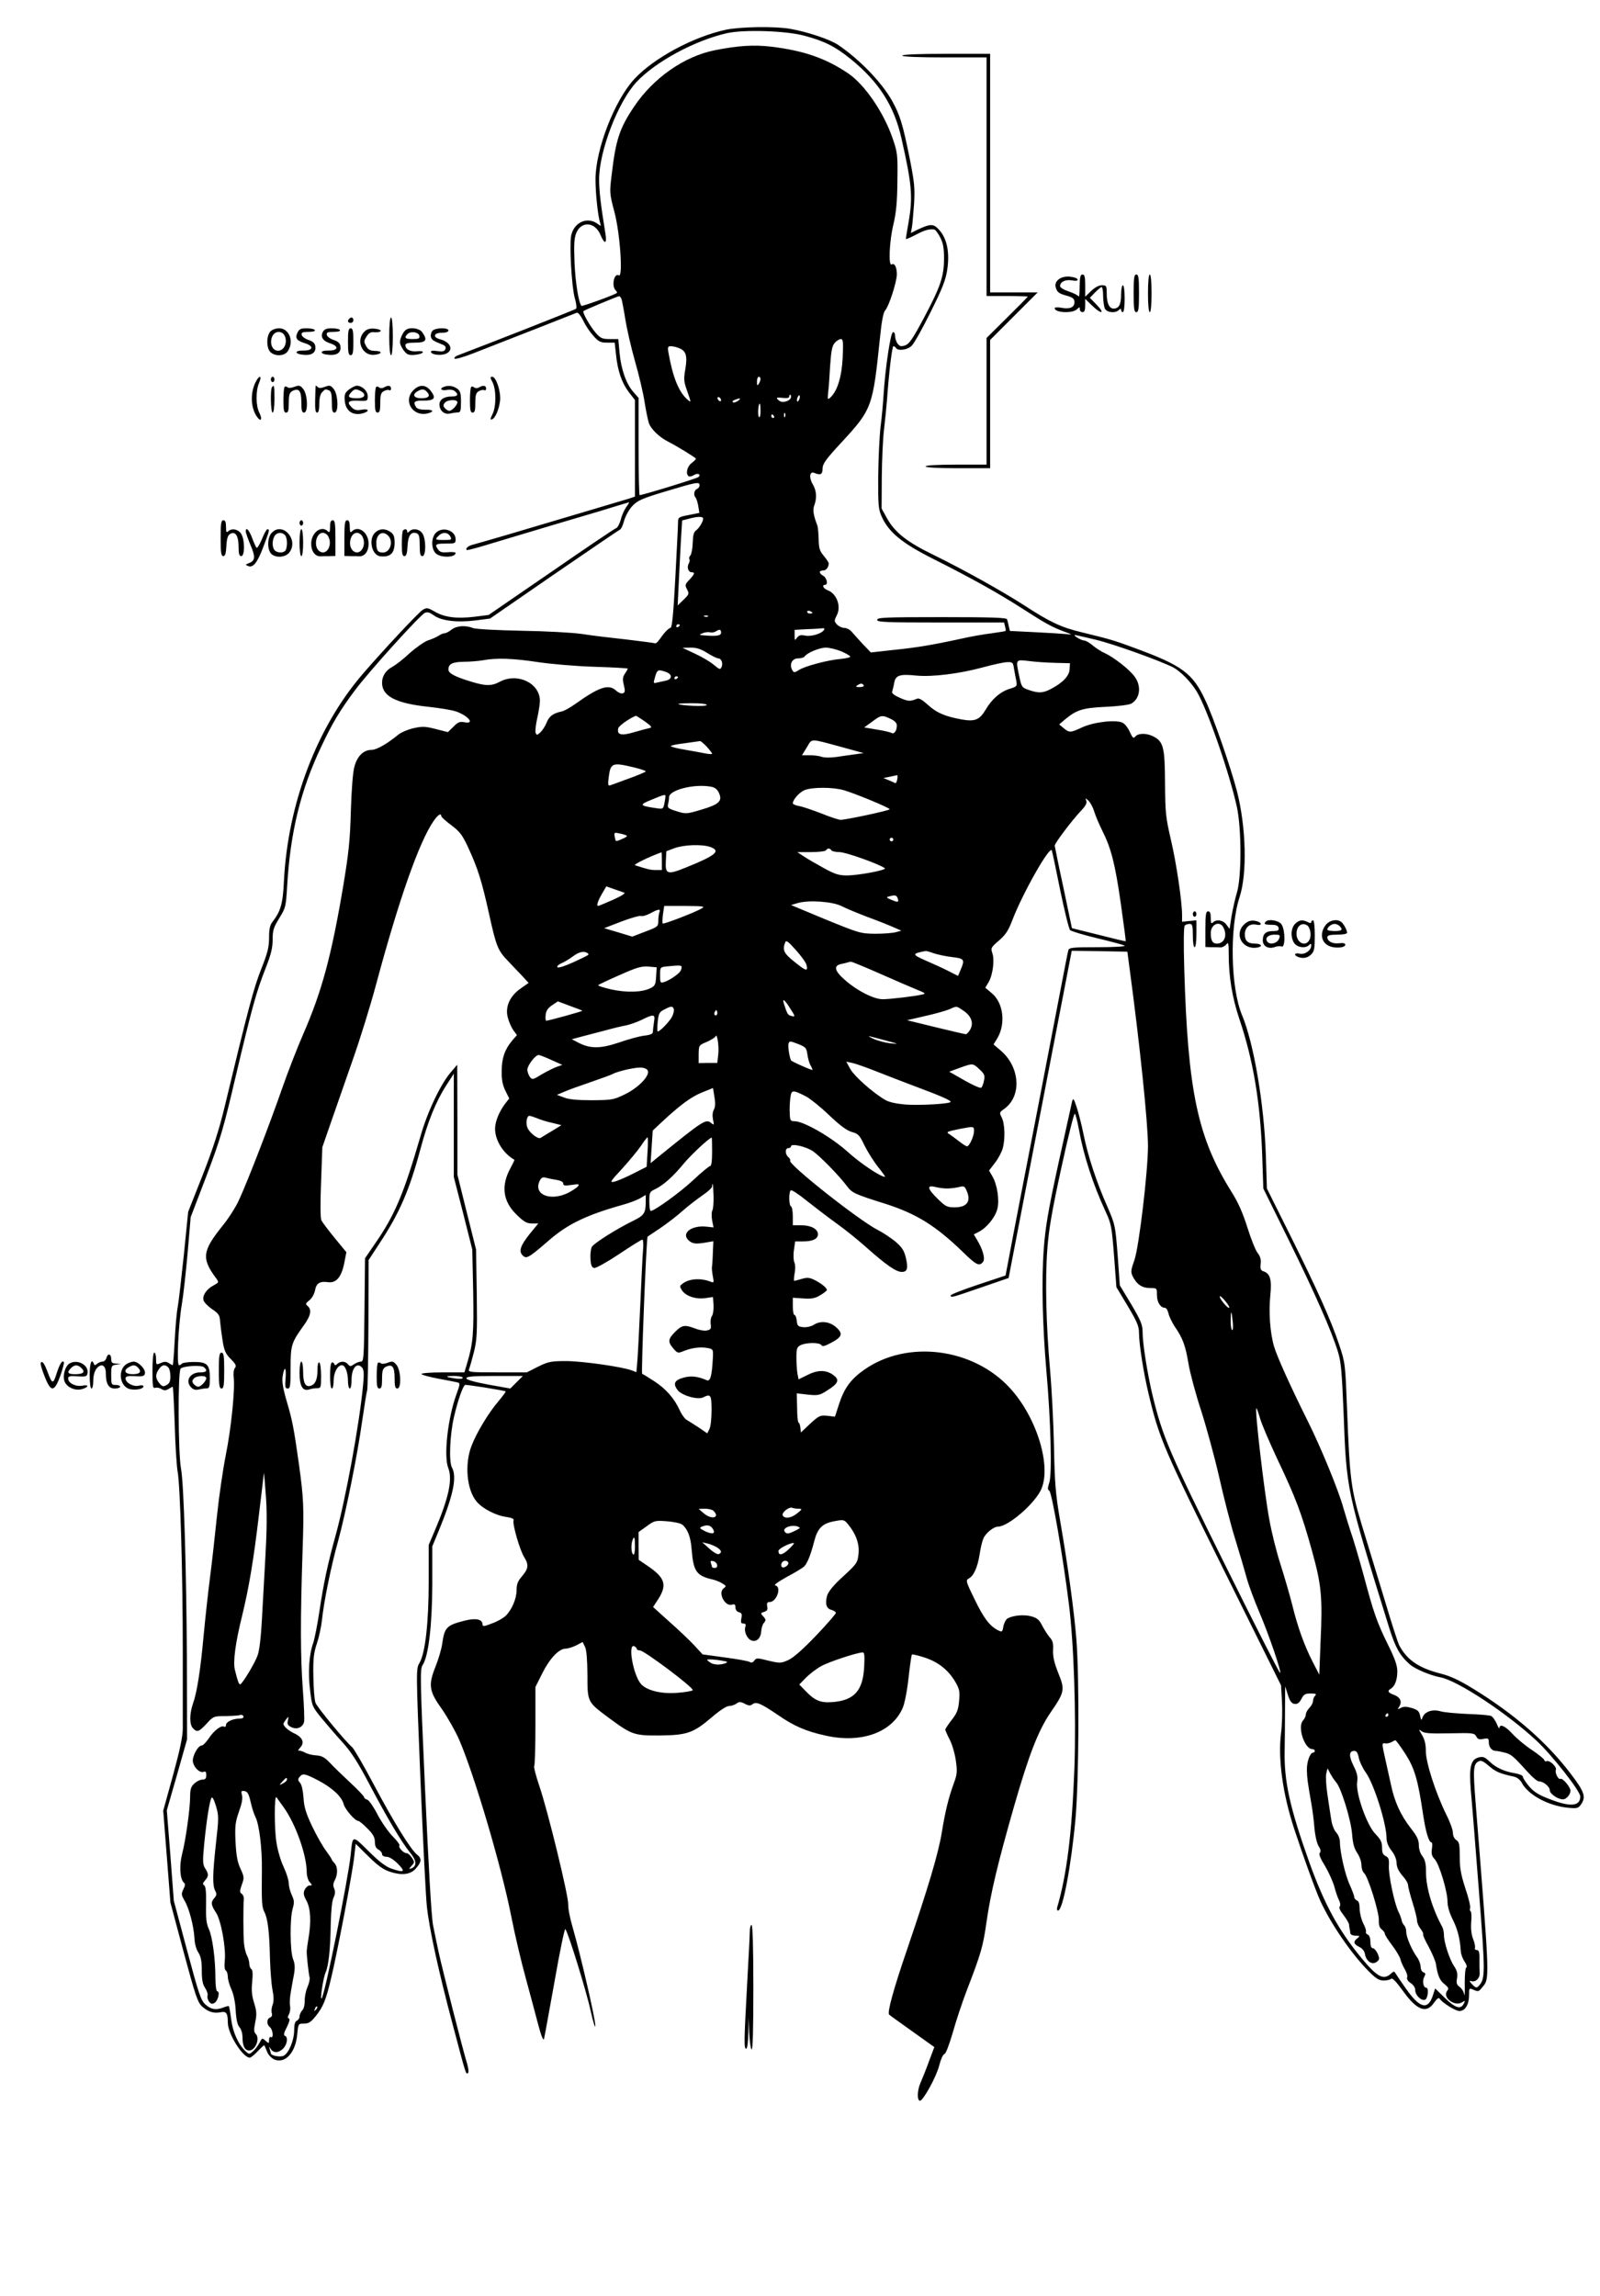  <svg version="1.0" xmlns="http://www.w3.org/2000/svg"
 width="892pt" height="1280pt" viewBox="0 0 892 1280"
 preserveAspectRatio="xMidYMid meet"><g transform="translate(0,1280) scale(0.1,-0.1)"
fill="#000000" stroke="none">
<path d="M4046 12634 c-181 -39 -402 -158 -510 -275 -110 -119 -216 -393 -216
-558 0 -81 13 -203 26 -245 6 -18 5 -18 -17 -2 -57 40 -131 5 -145 -69 -10
-56 3 -282 20 -345 9 -30 12 -57 8 -61 -5 -5 -470 -188 -660 -260 -13 -5 -21
-13 -18 -18 3 -5 50 8 103 29 134 52 565 221 579 227 7 2 22 -17 35 -43 12
-27 38 -65 57 -86 29 -33 40 -38 77 -38 l42 0 7 -64 c9 -92 32 -159 71 -211
l35 -45 0 -269 0 -269 -32 -11 c-32 -10 -330 -98 -673 -200 -93 -27 -182 -53
-198 -57 -26 -6 -44 -21 -35 -30 3 -2 47 9 99 25 52 16 234 70 404 121 171 50
330 98 354 106 25 7 46 14 48 14 2 0 -5 -12 -16 -27 -11 -16 -25 -47 -30 -69
-6 -23 -18 -45 -26 -48 -9 -3 -172 -113 -363 -245 l-348 -239 -79 -10 c-100
-12 -168 -3 -222 29 -39 22 -44 23 -67 9 -23 -14 -221 -226 -333 -356 -256
-297 -418 -723 -440 -1154 -6 -128 -18 -169 -64 -229 -14 -17 -19 -40 -19 -88
0 -53 -8 -85 -45 -178 -41 -105 -69 -208 -204 -770 -29 -121 -64 -229 -121
-375 l-81 -205 -24 -240 c-14 -132 -29 -262 -34 -290 -6 -27 -13 -112 -17
-187 -4 -76 -9 -138 -11 -138 -2 0 -12 5 -22 12 -15 9 -25 9 -45 0 -25 -11
-26 -11 -26 23 0 19 -4 35 -10 35 -6 0 -10 -40 -10 -101 0 -87 2 -100 15 -95
9 3 25 0 35 -7 16 -9 24 -9 40 1 11 6 21 12 23 12 2 0 7 -94 11 -209 3 -116
11 -233 16 -262 15 -79 29 -574 29 -999 0 -206 0 -402 0 -435 0 -43 -15 -116
-54 -259 l-55 -199 20 -256 20 -256 74 -277 c66 -245 78 -280 103 -303 34 -30
64 -39 102 -32 33 7 41 -5 41 -57 0 -63 83 -196 123 -196 5 0 25 16 44 36 19
20 35 35 37 33 1 -2 8 -18 15 -36 7 -18 25 -36 40 -43 61 -25 119 38 128 140
6 60 6 60 38 60 25 0 38 8 63 39 43 53 58 89 86 206 34 137 123 604 131 688
l8 69 71 -70 c54 -53 83 -74 124 -87 63 -20 110 -14 139 18 33 37 36 57 9 78
-36 28 -131 182 -244 395 -56 106 -110 198 -119 205 -35 29 -195 222 -204 247
-6 15 -11 81 -12 147 -2 99 2 131 20 185 12 36 24 94 28 130 10 99 51 302 90
440 42 154 107 474 135 675 12 83 24 157 27 165 3 8 6 175 7 371 l1 355 62 95
c111 168 166 296 227 524 41 153 86 265 144 355 l42 65 0 -288 0 -288 52 -202
51 -202 5 -233 c4 -235 0 -288 -34 -402 l-15 -50 -119 0 c-66 0 -120 -4 -120
-9 0 -5 42 -16 93 -26 50 -9 99 -19 108 -21 15 -4 14 -11 -7 -68 -48 -133 -71
-343 -45 -409 25 -64 3 -167 -78 -356 l-31 -73 0 -204 c0 -228 -19 -398 -51
-453 -20 -33 -20 -37 5 -650 14 -339 30 -658 36 -710 14 -127 66 -365 145
-661 75 -283 72 -273 84 -266 5 4 3 26 -5 53 -23 73 -141 538 -159 623 -9 41
-23 109 -31 150 -9 47 -25 328 -44 749 -28 627 -29 676 -14 699 33 50 53 222
54 449 l0 213 34 82 c84 204 105 305 75 359 -17 33 -11 182 12 281 22 94 50
173 62 178 8 3 219 -31 226 -36 2 -2 -17 -27 -41 -56 -56 -66 -121 -174 -149
-247 -40 -102 -27 -246 28 -311 32 -39 109 -79 167 -86 31 -5 43 -11 39 -19
-7 -20 35 -167 60 -206 26 -42 23 -64 -14 -107 -22 -25 -29 -43 -29 -75 0 -50
-28 -113 -62 -145 -14 -13 -48 -32 -77 -42 -42 -17 -51 -17 -51 -5 0 29 -37
37 -100 21 -102 -26 -112 -38 -125 -131 -4 -27 -20 -83 -37 -125 -41 -104 -37
-136 37 -239 31 -45 74 -121 95 -169 85 -197 235 -704 290 -983 21 -107 58
-263 81 -345 22 -82 53 -196 68 -254 18 -69 30 -98 34 -85 3 11 29 156 59 322
29 166 56 296 60 290 19 -29 119 -353 141 -457 14 -63 26 -100 26 -82 1 35
-82 394 -126 547 -15 50 -26 106 -25 127 3 45 -114 525 -162 665 -19 56 -31
104 -28 108 4 4 7 104 7 224 l0 217 38 76 c40 81 93 138 130 138 13 0 39 8 59
18 l36 19 13 -26 c9 -17 13 -70 14 -156 0 -154 -1 -151 118 -240 130 -96 142
-100 288 -99 151 2 185 14 289 103 42 36 80 61 93 61 13 0 31 6 42 13 15 12
23 12 47 0 22 -12 32 -12 43 -3 20 16 45 6 138 -57 93 -65 161 -94 271 -118
197 -44 368 17 428 153 11 24 25 95 33 168 8 70 16 128 19 131 3 3 35 -5 72
-17 76 -25 132 -70 171 -137 22 -39 25 -52 20 -104 -4 -49 -12 -69 -41 -106
-20 -26 -36 -50 -36 -54 0 -4 11 -30 25 -57 14 -27 29 -80 34 -117 8 -57 7
-75 -9 -119 -32 -87 -49 -157 -69 -278 -19 -119 -77 -312 -196 -661 -73 -213
-110 -347 -98 -357 4 -4 63 -46 130 -94 l122 -87 -29 -77 c-15 -42 -37 -97
-48 -122 -19 -42 -20 -100 -3 -100 18 0 93 137 107 196 9 35 22 64 29 64 7 0
26 49 46 117 18 65 53 170 77 233 82 213 92 247 112 387 23 161 63 328 154
646 82 285 134 419 201 518 81 118 83 129 45 223 -23 58 -31 93 -29 128 2 37
-2 53 -18 70 -11 13 -30 42 -42 65 -17 34 -29 44 -61 53 -40 11 -99 6 -132
-11 -9 -5 -20 -25 -24 -44 -6 -34 -7 -34 -33 -21 -45 24 -78 68 -129 174 -47
96 -49 103 -31 113 27 14 49 62 60 132 5 34 14 74 21 90 12 30 57 67 82 67 54
0 194 118 237 200 65 126 -17 405 -170 572 -205 224 -571 271 -811 104 -76
-53 -113 -103 -142 -192 l-23 -71 -43 5 c-39 4 -46 1 -95 -44 l-52 -49 -3 28
c-2 15 -6 27 -10 27 -4 0 -8 37 -8 81 l-2 82 62 -7 c57 -6 66 -4 109 24 59 37
68 57 38 81 -40 33 -88 35 -146 6 l-53 -26 -6 31 c-3 17 -6 57 -6 89 0 50 3
60 22 70 31 16 107 17 117 1 6 -9 17 -7 51 11 65 34 72 52 32 88 -37 33 -88
39 -127 13 -13 -8 -38 -14 -57 -12 -29 3 -33 7 -36 36 -2 17 -7 32 -13 32 -5
0 -9 22 -9 48 l0 48 58 -4 c46 -3 65 0 95 18 20 12 37 25 37 29 0 12 -31 37
-69 56 -28 14 -41 15 -71 6 -21 -6 -40 -11 -42 -11 -3 0 -2 19 2 42 5 24 4 50
-1 60 -5 10 -7 40 -3 68 l7 50 44 0 c54 0 83 14 83 40 0 29 -39 50 -92 50
l-48 0 0 49 c0 28 -4 53 -10 56 -13 8 -13 82 -1 90 6 3 45 -23 88 -58 43 -34
116 -90 163 -124 47 -33 125 -96 173 -139 107 -95 163 -134 194 -134 32 0 37
20 23 80 -10 40 -21 57 -58 89 -26 21 -69 50 -97 64 -105 53 -502 367 -490
387 3 4 -2 13 -10 20 -19 16 -19 50 0 50 8 0 15 5 15 10 0 18 83 -1 122 -27
38 -26 145 -135 190 -195 29 -38 41 -44 213 -98 175 -56 281 -122 433 -269 75
-73 91 -81 112 -56 14 17 0 69 -32 122 l-19 32 29 15 c43 22 90 80 102 126 13
48 0 137 -28 184 l-18 31 33 43 c18 23 37 59 43 80 15 54 12 138 -5 172 -14
28 -14 29 14 49 98 70 88 232 -19 324 l-41 35 21 34 c48 82 34 197 -30 251
l-37 31 19 32 c23 40 34 123 20 162 -9 27 -7 31 37 69 37 32 53 56 75 114 57
150 210 419 220 388 3 -8 24 -108 47 -223 24 -115 48 -214 55 -221 7 -6 75
-27 151 -45 76 -18 145 -37 153 -41 8 -5 -57 -9 -147 -9 -145 0 -162 -2 -167
-17 -3 -10 -23 -112 -45 -228 -22 -115 -78 -406 -124 -645 -47 -239 -106 -549
-133 -687 l-48 -253 -153 -51 c-84 -28 -153 -55 -153 -60 0 -14 4 -13 169 44
l154 53 176 912 176 912 155 -2 155 -3 12 -90 c58 -431 103 -864 103 -994 0
-140 -50 -560 -75 -633 -21 -60 -22 -69 -9 -95 22 -43 52 -63 95 -63 39 0 39
0 39 -39 0 -40 20 -71 44 -71 8 0 16 -14 20 -30 3 -17 20 -51 36 -76 44 -63
59 -105 76 -206 8 -49 39 -166 70 -260 30 -94 76 -262 101 -372 25 -111 64
-264 88 -341 24 -77 53 -176 65 -220 12 -44 44 -129 70 -190 53 -124 125 -334
117 -341 -3 -3 -141 268 -307 603 -311 627 -348 713 -404 943 -29 122 -56 290
-56 356 0 39 -10 63 -63 153 l-64 106 -12 168 c-13 166 -14 170 -57 270 -61
137 -109 284 -133 403 -11 55 -29 124 -39 154 -16 48 -19 51 -25 30 -3 -14
-38 -171 -77 -349 -57 -262 -72 -353 -81 -474 -13 -175 -7 -428 15 -682 24
-272 32 -572 16 -619 -10 -31 -10 -40 0 -46 14 -9 76 -365 109 -630 28 -220
41 -616 31 -915 -14 -365 -42 -592 -96 -777 -3 -10 -1 -18 5 -18 26 0 73 249
97 512 19 219 22 777 5 998 -13 162 -47 410 -91 665 -25 146 -30 205 -34 415
-3 135 -13 326 -22 425 -22 248 -28 503 -15 673 8 110 26 213 78 452 37 171
71 306 75 302 5 -5 15 -44 23 -88 26 -144 78 -305 148 -456 33 -71 35 -86 48
-249 l13 -174 63 -105 c52 -87 63 -113 63 -150 0 -63 26 -227 55 -346 57 -240
85 -305 417 -974 l320 -645 5 -90 c3 -49 1 -129 -5 -176 -18 -142 9 -338 73
-533 48 -147 119 -343 145 -400 58 -128 174 -297 269 -393 42 -42 59 -53 85
-53 17 0 36 4 42 10 6 6 28 -16 64 -66 79 -111 133 -131 176 -66 14 20 25 28
29 22 14 -23 89 -70 111 -70 32 0 54 36 54 87 0 42 0 42 26 31 23 -11 29 -10
45 11 45 55 47 10 -35 1039 -14 181 -12 208 16 223 15 8 26 3 60 -26 38 -32
58 -41 140 -59 16 -4 34 -18 42 -34 35 -67 148 -128 257 -139 51 -5 58 -3 73
18 29 42 20 70 -56 170 -134 177 -317 336 -546 476 -76 47 -128 71 -181 84
-121 31 -187 76 -230 157 -7 12 -44 127 -82 255 -39 127 -95 312 -125 410 -62
206 -69 256 -84 650 -10 255 -10 259 -44 361 -46 138 -124 311 -276 616 l-127
255 -6 190 c-10 283 -67 619 -132 775 -64 151 -71 487 -14 660 43 132 36 391
-15 590 -36 137 -131 411 -176 506 -70 151 -130 195 -395 292 -116 43 -130 47
-293 87 -117 28 -178 57 -321 150 -126 81 -334 197 -505 281 -149 72 -217 126
-261 205 l-30 54 1 175 c1 96 6 218 13 270 6 52 13 124 16 160 10 143 28 300
36 300 4 0 11 -4 14 -10 11 -18 65 -11 88 13 13 12 60 96 105 187 67 134 84
179 93 237 14 95 -1 171 -43 219 -33 38 -49 38 -122 4 l-38 -19 6 32 c3 18 8
77 12 132 5 88 2 118 -25 255 -38 187 -53 237 -96 315 -57 104 -185 236 -303
315 -47 31 -170 72 -266 89 -84 15 -278 12 -360 -5z m438 -33 c112 -30 170
-59 256 -128 159 -128 245 -262 286 -446 58 -256 64 -325 39 -467 -8 -47 -15
-88 -15 -92 0 -3 24 7 53 22 48 26 74 34 104 31 7 0 22 -20 34 -43 17 -33 22
-60 22 -118 0 -101 -20 -158 -111 -330 -63 -118 -82 -146 -105 -155 -24 -8
-31 -6 -43 10 -8 10 -14 30 -14 43 0 14 -5 22 -12 20 -14 -5 -43 -204 -52
-348 -3 -47 -10 -128 -17 -180 -6 -52 -12 -176 -13 -275 -1 -166 1 -184 21
-228 39 -85 114 -146 285 -232 220 -111 356 -187 494 -275 137 -88 168 -105
238 -131 44 -16 46 -18 16 -14 -19 2 -99 7 -178 11 l-142 7 -6 26 c-3 14 -7
32 -10 39 -3 9 -84 12 -364 12 -313 0 -360 -2 -360 -15 0 -13 46 -15 354 -15
l354 0 5 -22 c4 -12 5 -23 3 -25 -1 -2 -36 -7 -77 -13 -41 -5 -117 -18 -169
-30 -161 -35 -250 -50 -380 -63 l-125 -14 -47 49 c-25 28 -53 58 -62 69 -9 10
-27 19 -39 19 -13 0 -32 9 -41 19 -16 18 -16 21 -1 51 26 50 0 121 -51 140
-24 9 -34 30 -14 30 18 0 10 39 -10 50 -25 14 -26 30 -1 30 17 0 31 18 31 40
0 5 -12 23 -27 41 -23 27 -28 43 -29 93 -1 34 -4 68 -7 76 -23 60 -27 89 -17
114 15 41 12 82 -9 117 -22 36 -17 74 8 63 36 -14 46 -10 47 24 0 27 18 52
109 150 166 180 171 195 210 571 10 99 19 149 30 161 21 23 64 157 65 200 0
41 -13 66 -29 56 -19 -12 -13 131 10 224 15 64 21 123 22 240 2 148 1 159 -27
240 -49 143 -155 298 -246 360 -125 85 -249 128 -432 150 -96 11 -181 6 -313
-20 -170 -34 -342 -154 -449 -313 -82 -122 -103 -185 -126 -382 -12 -97 -12
-103 15 -205 32 -119 49 -370 25 -355 -26 16 -42 -59 -18 -83 6 -6 10 -13 7
-15 -11 -10 -193 -76 -197 -72 -16 16 -34 128 -39 240 -4 105 -2 137 10 167
29 68 105 61 135 -12 22 -52 36 -51 28 3 -27 166 -36 242 -36 307 0 157 106
433 208 542 106 114 325 232 504 273 94 21 329 14 432 -14z m-1019 -1468 c3
-10 13 -60 21 -112 8 -51 32 -157 54 -234 22 -77 47 -181 54 -231 8 -50 19
-102 24 -116 13 -34 59 -78 107 -102 53 -27 155 -90 155 -95 0 -3 -11 -14 -25
-25 -25 -19 -34 -61 -15 -73 5 -3 18 0 29 7 21 13 41 4 25 -11 -8 -8 -311
-101 -328 -101 -3 0 -6 122 -6 271 l0 271 -29 33 c-40 45 -69 128 -77 219 l-7
76 -47 0 c-42 0 -52 4 -79 35 -32 37 -76 114 -68 121 4 5 189 82 198 83 4 1
10 -7 14 -16z m1233 -325 c-5 -108 -30 -188 -68 -223 -16 -15 -17 -13 -13 27
3 24 8 91 11 149 6 85 11 111 26 128 11 12 26 21 34 21 12 0 14 -17 10 -102z
m-914 52 c41 -15 49 -43 37 -116 -10 -56 -9 -70 9 -121 25 -71 25 -70 -1 -47
-46 42 -79 124 -103 262 -5 27 -2 32 14 32 10 0 30 -4 44 -10z m456 -172 c0
-7 -5 -20 -10 -28 -8 -12 -10 -9 -10 13 0 15 5 27 10 27 6 0 10 -6 10 -12z
m170 -100 c0 -21 -44 -37 -64 -23 -24 18 -20 21 19 17 21 -3 35 0 35 7 0 6 2
11 5 11 3 0 5 -6 5 -12z m46 -14 c-4 -9 -9 -15 -11 -12 -3 3 -3 13 1 22 4 9 9
15 11 12 3 -3 3 -13 -1 -22z m-436 -5 c0 -6 -4 -7 -10 -4 -5 3 -10 11 -10 16
0 6 5 7 10 4 6 -3 10 -11 10 -16z m95 -3 c-11 -8 -24 -12 -29 -8 -5 3 -1 9 10
13 31 12 39 10 19 -5z m125 -58 c0 -25 -4 -38 -9 -32 -8 8 -4 74 5 74 2 0 4
-19 4 -42z m137 -30 c-3 -8 -6 -5 -6 6 -1 11 2 17 5 13 3 -3 4 -12 1 -19z
m-62 2 c3 -5 1 -10 -4 -10 -6 0 -11 5 -11 10 0 6 2 10 4 10 3 0 8 -4 11 -10z
m-415 -385 c0 -9 -7 -18 -15 -21 -16 -7 -20 -35 -6 -49 4 -6 11 -27 14 -47 l6
-37 -60 -12 c-57 -11 -59 -13 -59 -43 0 -17 -7 -155 -15 -306 -10 -191 -18
-276 -26 -279 -14 -4 -37 -29 -62 -65 -10 -15 -21 -24 -25 -22 -4 2 -75 11
-157 21 -83 9 -195 22 -250 31 -57 8 -204 16 -340 18 -138 3 -252 9 -268 15
-43 17 -92 13 -120 -9 -14 -11 -31 -20 -39 -20 -7 0 -22 -6 -33 -14 -11 -7
-37 -19 -57 -25 -21 -7 -67 -39 -103 -71 -35 -33 -78 -66 -94 -75 -39 -20 -61
-52 -61 -91 0 -75 78 -115 259 -134 63 -7 132 -18 154 -26 70 -25 106 -72 46
-60 -25 5 -36 1 -61 -25 l-31 -30 -67 17 c-58 15 -75 16 -124 5 -31 -7 -69
-23 -84 -35 -63 -52 -122 -86 -150 -86 -45 0 -80 -34 -96 -93 -9 -32 -16 -126
-20 -247 -4 -159 -12 -234 -41 -410 -67 -399 -120 -595 -226 -838 -32 -73 -86
-212 -120 -310 -66 -190 -188 -506 -237 -612 -16 -36 -56 -99 -89 -140 -116
-144 -121 -184 -37 -297 15 -21 14 -22 -15 -38 -39 -20 -65 -58 -56 -84 3 -11
25 -33 48 -49 36 -24 42 -33 44 -67 2 -22 8 -71 14 -108 9 -57 17 -74 46 -103
28 -28 32 -38 23 -49 -7 -9 -10 -31 -7 -52 8 -67 -14 -284 -44 -433 -16 -80
-38 -231 -49 -337 -11 -106 -28 -261 -39 -345 -11 -84 -27 -232 -36 -328 -18
-196 -37 -315 -60 -379 -19 -56 -19 -115 1 -135 23 -24 33 -20 76 26 37 41 40
42 106 42 37 1 73 3 81 6 7 3 16 -1 18 -7 3 -8 -5 -13 -21 -13 -38 0 -76 -18
-76 -35 0 -9 -5 -13 -10 -10 -16 10 -57 -21 -86 -65 -15 -22 -32 -40 -40 -40
-21 0 -56 -66 -48 -94 8 -32 39 -60 59 -53 11 5 15 0 15 -18 0 -19 -5 -25 -22
-25 -12 0 -32 -10 -45 -22 -18 -17 -23 -32 -23 -73 0 -66 -25 -245 -45 -321
-16 -63 -12 -137 9 -157 10 -8 9 -17 -2 -39 -12 -25 -11 -31 6 -61 25 -40 52
-141 56 -210 1 -30 10 -64 22 -81 14 -22 19 -48 19 -100 0 -52 5 -78 19 -98
10 -16 16 -34 13 -42 -3 -8 1 -22 8 -33 11 -14 18 -16 32 -7 19 12 31 64 14
64 -5 0 -10 31 -10 73 0 107 -17 233 -37 275 -13 28 -17 59 -15 136 1 71 -2
102 -11 107 -9 6 -8 12 5 27 21 23 21 36 1 67 -14 22 -15 39 -5 142 13 129 29
231 40 251 5 8 14 -9 25 -45 16 -55 16 -66 0 -208 -19 -174 -20 -235 -4 -265
9 -17 8 -25 -4 -39 -22 -24 -20 -40 8 -82 28 -41 57 -199 49 -270 -3 -29 -1
-49 6 -53 6 -4 11 -19 11 -34 0 -15 9 -47 20 -71 12 -26 22 -73 24 -118 3 -51
10 -81 21 -93 10 -11 17 -35 17 -57 0 -47 13 -73 37 -73 35 0 62 67 37 92 -11
11 -11 24 -3 66 9 42 8 61 -6 106 -13 41 -16 71 -11 119 4 43 3 67 -5 71 -6 4
-11 17 -11 29 0 12 -6 33 -13 47 -8 14 -15 46 -17 70 -4 42 -4 201 -1 245 1
11 -4 24 -12 29 -11 7 -11 15 1 50 14 38 14 44 -8 91 -17 37 -23 73 -27 150
-4 87 -1 108 19 166 16 44 22 74 17 92 -6 23 -4 26 14 23 16 -2 24 -15 34 -59
7 -32 19 -70 27 -85 21 -40 38 -178 36 -296 -2 -185 0 -206 14 -234 19 -37 28
-112 31 -256 2 -67 8 -146 14 -177 8 -40 8 -64 1 -84 -6 -15 -8 -36 -5 -46 4
-12 1 -21 -9 -25 -20 -8 -21 -38 -1 -54 17 -14 21 -65 5 -55 -6 3 -10 -4 -10
-16 0 -21 -1 -21 -19 -5 -19 17 -20 17 -34 -11 -8 -15 -24 -37 -36 -47 -20
-18 -22 -18 -41 -1 -40 36 -72 106 -81 178 -5 38 -11 72 -13 74 -2 2 -15 -1
-30 -7 -42 -16 -69 -12 -100 16 -26 23 -37 56 -103 302 l-74 277 -19 252 -20
252 57 198 56 198 -1 440 c-3 514 -17 985 -33 1070 -16 83 -18 540 -2 556 15
15 113 21 130 8 22 -19 15 -29 -21 -29 -58 0 -86 -49 -49 -85 11 -11 25 -15
42 -10 14 3 34 6 44 6 14 0 17 10 17 58 0 75 -15 90 -93 89 -31 0 -60 -5 -63
-9 -3 -5 -10 -9 -16 -9 -14 0 -4 225 16 341 8 46 22 174 32 284 l17 200 88
230 c78 206 95 264 163 555 91 384 115 472 167 603 30 77 39 113 39 159 0 52
5 68 37 120 36 58 37 64 44 181 18 300 75 533 190 775 62 132 106 205 190 317
78 104 360 416 388 429 14 6 27 2 48 -13 41 -31 128 -42 229 -30 l86 11 355
245 c196 134 361 247 368 250 7 2 18 24 24 49 7 25 26 61 45 82 30 32 51 42
187 83 173 52 189 55 189 34z m20 -186 c0 -17 -22 -53 -40 -66 -12 -8 -17 -28
-18 -68 -1 -32 -7 -64 -13 -71 -7 -8 -9 -17 -6 -21 4 -3 2 -14 -3 -24 -12 -21
-3 -49 16 -49 20 0 17 -10 -13 -42 -24 -25 -25 -30 -13 -53 13 -24 12 -28 -19
-58 l-33 -32 6 125 c3 69 9 175 12 237 l7 112 36 9 c50 14 81 14 81 1z m610
-525 c0 -2 -7 -4 -15 -4 -8 0 -15 4 -15 10 0 5 7 7 15 4 8 -4 15 -8 15 -10z
m-583 -20 c-3 -3 -12 -4 -19 -1 -8 3 -5 6 6 6 11 1 17 -2 13 -5z m-157 -48 c0
-3 -4 -8 -10 -11 -5 -3 -10 -1 -10 4 0 6 5 11 10 11 6 0 10 -2 10 -4z m804
-27 c-12 -21 -72 -39 -105 -32 -25 5 -35 2 -46 -12 -12 -17 -13 -16 -13 13 l0
31 73 4 c39 1 78 4 85 5 7 1 10 -3 6 -9z m-574 -16 c0 -18 -30 -21 -105 -14
-18 2 -18 3 4 12 13 5 31 7 40 4 9 -2 23 0 31 5 22 14 30 12 30 -7z m2089 -39
c103 -25 358 -117 431 -154 41 -22 98 -79 132 -135 57 -93 183 -456 224 -645
26 -122 26 -390 0 -475 -10 -33 -23 -92 -30 -131 l-11 -72 -18 24 c-19 26 -56
31 -75 12 -9 -9 -12 -4 -12 25 0 26 -4 37 -15 37 -12 0 -15 -18 -15 -99 l0
-100 33 -1 c17 0 41 0 52 -1 11 0 25 8 32 17 11 15 13 7 13 -52 0 -126 19
-243 59 -363 79 -233 118 -472 128 -766 l6 -180 143 -290 c146 -297 237 -503
273 -620 17 -54 22 -113 31 -328 17 -451 14 -434 256 -1215 34 -107 59 -152
114 -200 28 -25 116 -62 171 -72 95 -18 371 -200 535 -353 88 -82 244 -281
244 -311 0 -55 -55 -60 -170 -15 -61 23 -88 40 -115 71 -19 23 -35 47 -35 54
0 7 -19 15 -42 19 -62 10 -109 32 -144 66 -25 24 -36 29 -59 23 -46 -11 -56
-53 -45 -186 6 -62 26 -314 45 -559 36 -462 36 -489 -1 -529 -12 -13 -17 -11
-37 9 -16 17 -17 22 -5 18 23 -8 48 14 47 43 -1 14 -1 49 -1 78 1 40 -3 52
-15 52 -8 0 -13 6 -10 12 2 7 -2 30 -11 51 -9 24 -13 58 -10 93 3 30 1 57 -3
60 -5 2 -6 11 -3 18 3 8 -9 58 -27 111 -25 77 -31 113 -31 176 0 68 -3 82 -19
92 -11 7 -19 23 -19 40 0 16 -16 61 -36 100 -59 119 -115 291 -115 356 0 40
-7 66 -22 91 -19 31 -19 33 -2 20 15 -12 45 -14 156 -12 130 3 138 2 149 -17
8 -16 17 -19 40 -14 27 5 30 3 30 -19 0 -27 17 -48 39 -48 9 0 32 -5 52 -10
35 -10 45 -18 130 -112 24 -27 50 -48 59 -48 25 0 60 -29 60 -50 0 -19 45 -50
73 -50 23 0 48 35 41 56 -10 26 -45 64 -55 58 -11 -6 -32 34 -25 51 6 16 -34
54 -51 48 -7 -3 -13 0 -13 5 0 6 -31 31 -68 56 -37 24 -86 65 -109 90 -41 45
-72 59 -74 34 0 -7 -7 4 -15 24 -9 20 -23 40 -32 43 -9 4 -69 9 -132 11 -63 3
-131 9 -150 15 -44 13 -87 -2 -99 -33 -7 -20 -8 -20 -14 8 -5 25 -13 33 -46
43 -30 9 -46 9 -61 1 -19 -10 -20 -9 -9 8 17 27 5 52 -31 65 -33 12 -37 22
-16 34 22 13 36 49 36 96 0 33 -13 71 -54 153 -59 120 -78 174 -131 373 -20
74 -49 173 -64 220 -16 47 -39 121 -51 163 -27 99 -126 340 -200 488 -90 180
-171 358 -187 414 -22 74 -31 190 -21 285 9 90 -1 123 -40 135 -14 5 -17 14
-14 41 3 24 -2 42 -17 61 -12 15 -37 79 -57 142 -25 80 -52 141 -87 196 -190
303 -245 561 -265 1249 -4 140 -3 232 3 238 5 5 17 9 27 9 15 0 18 -9 18 -65
0 -37 4 -65 10 -65 6 0 10 32 10 75 l0 75 -40 -4 -40 -4 0 37 c0 75 -31 286
-62 419 -29 125 -32 152 -33 317 -1 200 -9 231 -65 260 -37 19 -84 19 -100 0
-11 -13 -15 -10 -31 24 -9 22 -27 45 -40 52 -36 19 -159 5 -225 -25 -67 -31
-72 -31 -104 -5 l-25 21 34 29 c63 52 97 63 226 69 68 3 130 11 142 18 49 28
58 98 18 151 -28 39 -114 106 -165 130 -19 8 -50 28 -68 43 -18 16 -40 28 -50
28 -16 1 -64 30 -48 30 5 0 56 -12 115 -26z m-2166 -74 c26 -16 54 -30 61 -30
17 0 27 -25 20 -45 -8 -20 -11 -19 -48 12 -17 14 -62 41 -101 59 l-70 33 46 1
c33 0 57 -8 92 -30z m748 9 c27 -12 49 -25 49 -29 0 -5 -24 -10 -52 -13 -72
-6 -201 -40 -234 -62 -22 -14 -28 -15 -35 -4 -21 33 -5 69 31 69 16 0 32 5 35
10 13 20 81 49 118 50 21 0 61 -10 88 -21z m-1691 -60 c76 -11 214 -23 318
-26 100 -3 182 -8 182 -10 0 -2 -7 -15 -16 -28 -13 -20 -14 -33 -6 -64 8 -33
7 -41 -6 -46 -8 -3 -25 4 -37 15 -41 39 -95 21 -229 -75 -27 -19 -60 -38 -75
-41 -48 -10 -70 -27 -84 -63 -8 -20 -24 -44 -35 -54 -18 -16 -20 -16 -26 -2
-3 9 1 46 9 81 8 36 15 80 15 97 0 99 -125 159 -223 107 -47 -25 -78 -25 -163
1 -91 28 -124 46 -124 67 0 31 22 42 85 43 33 0 80 4 105 8 79 15 171 11 310
-10z m2885 -4 l80 -2 -2 -34 c-2 -37 -38 -75 -105 -110 -44 -23 -69 -24 -123
-5 -38 13 -40 17 -52 73 -21 100 -23 97 55 88 37 -5 103 -9 147 -10z m-232
-32 c4 -21 9 -52 13 -69 5 -29 3 -31 -35 -43 -52 -15 -102 -58 -136 -117 -34
-57 -60 -68 -136 -54 -92 17 -138 37 -186 81 -31 28 -49 39 -61 34 -38 -16
-49 -15 -95 5 -32 14 -47 26 -43 35 2 8 8 29 11 48 8 43 30 51 125 41 88 -8
237 10 370 46 58 16 119 29 136 29 29 1 32 -2 37 -36z m-1913 -44 c0 -12 -11
-20 -32 -24 -18 -4 -41 -9 -50 -11 -14 -4 -16 -1 -8 25 13 48 17 50 55 38 23
-7 35 -17 35 -28z m40 -3 c0 -3 -4 -8 -10 -11 -5 -3 -10 -1 -10 4 0 6 5 11 10
11 6 0 10 -2 10 -4z m1035 -46 c4 -6 -6 -10 -22 -10 -22 0 -25 2 -13 10 19 12
27 12 35 0z m-875 -110 c0 -10 -148 -4 -159 6 -2 2 32 4 77 4 50 0 82 -4 82
-10z m-344 -92 c35 -25 41 -34 27 -36 -10 -2 -49 -12 -86 -23 -74 -22 -99 -16
-90 22 4 15 75 63 100 69 1 0 23 -15 49 -32z m1369 15 c23 -11 35 -23 35 -37
0 -29 -15 -50 -29 -42 -6 4 -43 13 -82 19 l-71 12 44 32 c50 38 56 38 103 16z
m-270 -158 l120 -33 -50 -7 c-27 -4 -75 -10 -105 -15 -30 -4 -65 -4 -78 1 -13
5 -43 9 -67 9 l-44 0 27 44 c31 51 12 51 197 1z m-755 3 c16 -18 30 -36 30
-39 0 -4 -17 -3 -37 1 -21 4 -73 14 -115 21 -43 7 -78 16 -78 20 0 4 35 11 78
16 42 6 80 11 85 12 4 0 21 -14 37 -31z m-409 -115 c38 -9 69 -19 69 -23 0 -3
-42 -21 -92 -39 -51 -19 -99 -36 -107 -39 -11 -4 -13 5 -7 49 10 76 21 80 137
52z m1471 -68 c-2 -14 -8 -23 -12 -20 -4 2 -20 10 -36 16 l-29 12 35 7 c19 4
38 8 41 9 3 0 4 -10 1 -24z m-1035 -41 c19 -4 33 -15 41 -34 21 -45 1 -64 -97
-93 -84 -25 -87 -25 -139 -9 -45 14 -52 19 -48 37 3 11 6 30 6 41 0 41 145 77
237 58z m738 -19 c65 -19 255 -98 255 -106 0 -7 -244 -59 -274 -59 -10 0 -59
16 -108 36 -49 19 -105 38 -124 41 -18 3 -34 10 -34 15 0 20 35 60 64 73 42
18 160 18 221 0z m-995 -34 c0 -5 -3 -23 -6 -40 -7 -32 -7 -32 -53 -25 -86 13
-88 18 -19 46 72 30 78 31 78 19z m2390 -84 c7 -23 27 -71 45 -107 50 -99 72
-186 104 -410 16 -113 28 -206 27 -207 -1 -1 -69 15 -151 36 l-149 37 -47 224
c-27 124 -48 230 -49 236 0 14 96 141 148 196 24 25 33 42 28 54 -6 17 -6 17
12 1 10 -10 25 -36 32 -60z m-3640 -26 c0 -5 25 -28 56 -51 48 -36 62 -55 94
-124 53 -115 75 -183 116 -368 41 -186 49 -206 109 -268 24 -25 59 -62 78 -82
l34 -37 -44 -31 c-61 -42 -88 -103 -72 -162 6 -24 20 -55 31 -71 l20 -27 -27
-31 c-41 -49 -58 -98 -58 -169 -1 -48 5 -78 20 -109 l22 -44 -24 -31 c-33 -44
-55 -99 -55 -138 0 -65 46 -138 108 -173 1 -1 -9 -22 -22 -46 -54 -99 -43
-186 35 -261 40 -39 56 -48 85 -48 l35 0 -46 -56 c-53 -66 -65 -99 -41 -122
21 -21 33 -14 143 81 106 93 211 144 418 202 33 9 75 25 93 35 l32 19 0 -37
c0 -64 -9 -77 -68 -106 -96 -47 -221 -126 -233 -147 -5 -11 -9 -41 -7 -67 2
-35 7 -48 21 -50 9 -2 72 33 138 77 67 45 125 81 130 81 5 0 7 -26 4 -57 -3
-32 -9 -166 -15 -298 -6 -132 -13 -272 -16 -312 l-6 -72 -26 10 c-53 20 -270
51 -363 52 -88 0 -101 -3 -159 -31 l-63 -32 -165 0 c-152 0 -164 1 -157 18 4
9 16 52 27 95 17 69 19 103 16 325 l-4 247 -52 208 -52 209 0 306 -1 307 -34
-40 c-57 -65 -131 -220 -170 -356 -95 -326 -144 -443 -256 -604 l-54 -79 -3
-288 c-3 -265 -4 -288 -20 -288 -10 0 -27 -7 -39 -15 -18 -13 -22 -13 -33 0
-15 18 -41 19 -59 3 -11 -11 -14 -10 -18 0 -3 6 -9 10 -14 6 -12 -7 -12 -144
1 -144 6 0 10 19 10 43 0 46 22 87 46 87 19 0 34 -41 34 -91 0 -21 5 -39 10
-39 6 0 10 22 10 49 0 66 31 101 60 66 8 -10 10 -36 5 -87 -20 -222 -99 -651
-156 -854 -41 -148 -65 -259 -88 -414 -11 -74 -27 -155 -35 -179 -23 -64 -30
-164 -17 -265 10 -86 12 -90 65 -155 30 -36 83 -98 118 -136 47 -52 85 -112
147 -230 97 -184 178 -322 228 -383 36 -44 38 -74 6 -87 -15 -5 -14 -3 1 14
18 19 18 22 2 46 -9 14 -22 25 -30 25 -17 0 -48 34 -39 43 3 4 -14 27 -38 51
-24 24 -62 79 -84 121 -22 43 -48 80 -57 83 -10 2 -18 9 -18 14 0 5 -35 42
-77 81 -43 40 -94 89 -114 111 -29 30 -45 39 -76 41 -21 1 -50 8 -63 16 -14 7
-29 12 -35 10 -5 -1 -1 7 9 18 25 27 13 57 -32 78 -34 16 -61 39 -62 54 0 3 7
14 15 25 15 18 15 18 10 -7 -5 -20 -1 -27 20 -37 31 -14 60 -2 70 28 3 10 0
95 -7 187 -13 174 -14 387 -1 773 8 239 6 286 -20 475 -29 206 -37 247 -68
352 -22 75 -28 113 -23 143 10 59 21 49 16 -15 -4 -46 -2 -55 12 -55 14 0 16
16 16 115 0 127 4 140 75 239 38 52 44 86 20 106 -13 11 -12 15 10 32 13 10
27 34 31 54 7 41 27 53 71 47 47 -7 76 27 92 105 l12 62 -65 79 c-36 44 -69
88 -74 98 -6 11 -7 93 -2 213 l7 195 45 130 c25 72 80 229 122 350 43 121 102
312 132 425 129 480 241 797 321 913 24 35 43 47 43 28z m1034 -109 c5 -2 -6
-11 -24 -18 -40 -17 -37 -18 -43 12 -4 23 -3 25 27 18 17 -3 35 -9 40 -12z
m1486 -22 c0 -5 -4 -10 -10 -10 -5 0 -10 5 -10 10 0 6 5 10 10 10 6 0 10 -4
10 -10z m-1021 -41 c62 -22 33 -47 -133 -114 -105 -43 -118 -39 -114 34 l3 56
45 17 c52 19 152 23 199 7z m676 -19 c3 -5 24 -10 46 -10 35 0 227 -69 252
-90 12 -10 -148 -40 -212 -40 -44 0 -67 7 -130 42 -42 23 -92 52 -111 65 l-35
23 77 0 c42 0 80 5 83 10 3 6 10 10 15 10 5 0 12 -4 15 -10z m-945 -60 l0 -50
-34 0 c-29 0 -49 5 -116 27 -11 3 80 48 148 72 1 1 2 -21 2 -49z m-210 -176
c9 -3 -16 -19 -63 -40 -43 -19 -80 -34 -82 -34 -11 0 -3 26 20 66 l25 43 43
-15 c23 -8 49 -17 57 -20z m1524 -30 c9 -24 3 -26 -34 -10 -28 11 -31 15 -14
19 34 9 42 7 48 -9z m-312 -45 c23 -12 88 -39 143 -60 55 -20 120 -46 145 -57
l45 -20 -30 -8 c-16 -5 -68 -9 -115 -9 -83 1 -89 3 -278 80 l-192 80 37 11
c60 18 194 9 245 -17z m-782 -14 c-38 -22 -210 -88 -215 -83 -3 3 -2 26 1 51
l7 47 116 0 c106 -1 114 -2 91 -15z m-234 -21 c-3 -9 -6 -30 -6 -48 0 -30 -3
-33 -72 -59 l-73 -28 -79 24 -78 23 96 37 c53 20 102 34 110 31 8 -3 31 4 52
15 46 25 58 26 50 5z m3144 -83 c24 -45 6 -91 -36 -91 -24 0 -34 17 -34 59 0
48 49 71 70 32z m-2324 -209 c10 -39 -2 -36 -65 15 -61 48 -70 67 -54 109 5
15 16 8 60 -42 29 -32 56 -69 59 -82z m-1217 62 c7 -6 1 -9 -83 -48 -46 -21
-83 -33 -88 -28 -5 5 4 14 21 22 17 7 47 25 68 41 34 25 63 30 82 13z m1927 2
c22 -7 67 -17 102 -21 68 -8 72 -13 48 -70 l-15 -35 -53 27 c-29 15 -87 41
-128 59 -77 34 -77 38 1 53 4 0 24 -5 45 -13z m-297 -115 c86 -38 179 -78 206
-89 45 -18 48 -21 25 -26 -43 -10 -180 -26 -219 -26 -49 0 -142 47 -208 105
-60 52 -68 81 -25 91 15 3 32 7 37 9 6 2 14 4 19 4 4 1 79 -30 165 -68z
m-1251 -14 c-3 -46 -6 -53 -33 -66 -47 -23 -133 -25 -219 -6 -42 10 -74 20
-71 24 4 3 58 29 120 56 94 42 121 50 160 47 l46 -4 -3 -51z m142 51 c0 -7 -4
-18 -8 -23 -11 -17 -64 -52 -89 -59 -22 -7 -23 -4 -23 38 0 44 0 45 38 49 73
7 82 7 82 -5z m605 -229 c30 -46 30 -48 6 -42 -19 5 -22 10 -40 66 -12 36 3
26 34 -24z m-1158 -13 c3 -3 -190 -56 -202 -56 -3 0 -5 14 -3 32 2 23 12 38
35 54 l33 22 67 -25 c37 -13 69 -26 70 -27z m509 10 c3 -8 -1 -27 -9 -43 -16
-30 -74 -89 -81 -82 -2 2 -2 27 1 55 5 45 9 53 37 67 39 20 45 20 52 3z m1617
-11 c43 -30 56 -68 36 -104 -8 -14 -19 -26 -24 -26 -6 0 -82 18 -169 39 l-159
39 99 23 c54 12 115 29 134 37 46 20 40 21 83 -8z m-1377 -22 c-10 -10 -19 5
-10 18 6 11 8 11 12 0 2 -7 1 -15 -2 -18z m-350 -40 c-3 -21 -6 -45 -6 -54 0
-12 -13 -18 -48 -22 -26 -3 -89 -20 -140 -38 -105 -35 -160 -36 -228 -1 l-36
19 48 13 c27 7 87 23 134 35 47 13 101 26 120 29 19 4 58 17 85 30 71 35 79
34 71 -11z m358 -183 l-5 -45 -52 0 -52 -1 0 50 c1 49 1 50 45 68 25 11 47 25
49 31 9 23 21 -59 15 -103z m941 78 c67 -18 68 -18 20 -14 -27 3 -70 14 -95
25 -25 12 -34 18 -20 14 14 -3 57 -15 95 -25z m-444 -74 c3 -22 10 -49 17 -61
7 -12 12 -24 12 -27 0 -4 -83 31 -118 51 -8 4 -21 80 -16 95 5 16 8 16 52 -1
43 -17 48 -22 53 -57z m-1426 -33 l60 -27 -34 -12 c-18 -7 -56 -26 -83 -42
-47 -29 -51 -30 -64 -13 -7 10 -14 28 -14 40 0 24 45 83 63 82 7 0 39 -13 72
-28z m1810 -63 c55 -22 152 -59 215 -83 142 -53 200 -78 200 -87 0 -11 -170
-21 -253 -15 -53 5 -91 13 -114 27 -68 40 -169 130 -192 170 l-23 42 33 -7
c19 -4 79 -25 134 -47z m575 12 c28 -26 32 -35 26 -62 -3 -18 -10 -36 -15 -41
-5 -5 -47 14 -93 40 l-86 49 57 21 c75 27 74 27 111 -7z m-1851 -4 c21 -25
-44 -96 -123 -135 -65 -32 -74 -33 -185 -34 -81 0 -128 4 -156 15 l-40 15 40
17 c22 10 87 33 145 53 58 20 114 40 125 46 28 15 113 35 151 36 17 1 37 -5
43 -13z m371 -221 c-8 -14 -9 -35 -5 -56 7 -30 6 -32 -9 -20 -31 26 -43 17
-300 -191 l-39 -32 6 91 6 91 48 45 c104 97 166 143 226 167 l62 25 8 -49 c6
-34 5 -56 -3 -71z m514 73 c21 -11 79 -57 127 -103 63 -60 100 -87 128 -95 36
-10 43 -17 71 -76 18 -36 52 -90 76 -120 24 -30 41 -54 38 -54 -25 0 -136 74
-210 141 -92 82 -243 169 -295 169 -22 0 -25 5 -26 43 -2 23 0 61 3 85 6 48
11 49 88 10z m-1501 -121 c18 -8 56 -20 85 -26 l52 -13 -52 -32 c-29 -17 -58
-35 -64 -39 -15 -9 -63 29 -74 58 -10 25 -3 65 11 65 6 0 24 -6 42 -13z m2437
-72 c0 -29 -26 -85 -39 -85 -4 0 -24 12 -44 28 -19 15 -43 32 -53 39 -22 13
-17 15 61 31 75 14 75 14 75 -13z m-1820 -117 l-5 -82 -75 -38 c-41 -21 -88
-41 -105 -45 -27 -6 -24 0 43 72 40 44 87 101 105 127 17 26 34 48 37 48 3 0
3 -37 0 -82z m360 2 c0 -52 -4 -80 -11 -80 -6 0 -48 -35 -93 -77 -71 -67 -217
-173 -238 -173 -5 0 -8 24 -8 53 0 51 2 54 34 69 45 22 99 70 159 143 38 46
138 140 155 144 1 1 2 -35 2 -79z m-867 -157 c23 -4 37 -11 37 -20 0 -12 9
-14 47 -8 42 6 45 5 34 -9 -7 -8 -32 -24 -55 -36 -103 -49 -197 -6 -155 72 8
14 17 18 32 13 12 -3 39 -9 60 -12z m875 -90 c1 -38 -2 -74 -7 -81 -4 -7 -5
-32 -1 -54 l8 -40 -37 4 c-82 10 -144 -34 -104 -74 22 -22 41 -24 99 -14 l41
7 -3 -68 c-1 -37 -4 -72 -5 -78 -1 -5 1 -27 5 -49 7 -35 6 -38 -11 -31 -55 22
-121 18 -157 -10 -18 -13 -18 -16 -3 -39 21 -31 77 -50 130 -42 l42 6 3 -46
c1 -26 -3 -53 -9 -60 -6 -8 -9 -27 -7 -44 4 -26 1 -31 -19 -36 -13 -4 -43 1
-66 10 -60 23 -75 20 -113 -18 -40 -40 -42 -56 -10 -93 23 -27 26 -27 58 -14
45 18 91 24 131 17 33 -6 34 -7 31 -59 -5 -95 -14 -129 -33 -121 -51 22 -88
26 -129 15 -52 -14 -61 -34 -35 -69 23 -31 114 -57 144 -41 41 21 46 13 46
-72 0 -45 -5 -92 -12 -105 l-12 -24 -48 33 c-27 17 -57 37 -68 43 -11 7 -28
31 -38 54 -29 64 -77 119 -142 161 -32 21 -62 39 -67 41 -6 2 22 724 30 764 0
1 31 21 68 46 37 25 95 69 127 98 33 29 84 68 113 88 28 19 52 41 52 48 0 8 1
14 3 14 2 0 4 -30 5 -67z m1302 42 c19 0 49 4 66 8 27 7 32 5 42 -18 28 -61 4
-95 -66 -95 -42 0 -51 5 -94 47 -58 57 -63 78 -15 67 17 -5 48 -9 67 -9z
m1573 -665 c-6 -7 -53 48 -53 63 0 6 13 -4 29 -23 16 -19 27 -37 24 -40z m20
-82 c2 -26 1 -45 -4 -42 -5 3 -9 29 -8 57 1 59 5 54 12 -15z m-5935 -250 c7
-7 12 -29 12 -50 0 -28 -5 -40 -22 -49 -18 -10 -24 -8 -40 11 -22 27 -23 49
-2 78 17 25 34 28 52 10z m212 -60 c0 -16 -30 -48 -45 -48 -7 0 -18 7 -25 15
-10 12 -10 18 0 30 15 18 70 20 70 3z m1430 2 c0 -6 -16 -8 -42 -4 -59 9 -60
14 -5 14 26 0 47 -5 47 -10z m300 -25 l-35 -35 -123 22 c-80 15 -122 27 -122
35 0 10 37 13 157 13 l158 0 -35 -35z m4145 -202 c9 -32 53 -134 97 -228 102
-215 134 -300 191 -505 54 -194 61 -259 49 -515 l-7 -180 -36 70 c-46 89 -84
193 -115 320 -14 55 -43 155 -64 221 -22 67 -51 182 -64 256 -29 158 -82 618
-72 618 3 0 12 -26 21 -57z m-5545 -763 c-6 -113 -15 -275 -20 -360 -5 -95
-14 -172 -24 -198 -16 -45 -86 -160 -97 -161 -7 -1 -14 18 -29 79 -12 45 2
151 40 304 38 157 64 309 95 574 14 117 26 216 26 220 1 4 6 -51 11 -123 7
-89 6 -195 -2 -335z m2973 260 c20 -1 20 -3 -8 -25 -32 -27 -69 -33 -81 -13
-9 15 35 51 53 43 8 -3 24 -5 36 -5z m-475 -12 c39 -39 -12 -51 -55 -13 l-28
24 36 1 c19 0 40 -5 47 -12z m-174 -77 c30 -25 47 -69 52 -139 10 -123 27
-146 119 -167 17 -4 41 -14 53 -22 22 -14 22 -15 6 -27 -33 -25 8 -103 47 -91
15 5 19 1 19 -15 0 -13 8 -24 20 -27 15 -4 18 -11 13 -34 -4 -23 -2 -29 11
-29 12 0 16 -5 11 -19 -8 -27 11 -68 36 -76 28 -9 51 14 53 53 1 16 7 37 15
46 12 14 11 19 -3 35 -17 18 -16 20 4 26 17 5 21 13 17 31 -3 18 0 24 14 24
39 0 68 85 32 92 -11 2 12 19 62 47 44 23 88 50 97 58 18 16 38 66 58 144 18
70 45 97 110 109 53 10 56 10 78 -17 44 -53 65 -111 58 -167 -5 -47 -10 -54
-85 -123 -56 -51 -83 -85 -90 -108 -12 -46 -4 -72 25 -79 13 -4 24 -11 24 -17
0 -5 -50 -63 -111 -127 -75 -78 -126 -123 -155 -136 -41 -18 -46 -18 -110 -3
-62 16 -68 16 -79 0 -8 -11 -17 -13 -26 -7 -8 5 -70 16 -138 25 l-124 17 -46
50 c-25 27 -87 86 -138 131 l-92 83 30 46 c49 78 36 118 -60 183 l-50 34 -1
77 0 78 45 32 c43 32 48 33 114 28 37 -3 76 -11 85 -19z m170 -23 c17 -27 -1
-33 -42 -14 -33 17 -35 19 -17 27 28 11 46 7 59 -13z m485 6 c2 -2 -13 -11
-33 -20 -29 -14 -39 -15 -49 -5 -25 26 52 50 82 25z m-919 -105 c0 -31 -4 -48
-10 -44 -11 7 -13 54 -4 79 10 27 14 18 14 -35z m458 -5 c25 -16 28 -29 9 -37
-8 -3 -31 11 -53 31 l-39 35 30 -7 c17 -4 40 -14 53 -22z m399 -10 c-36 -34
-57 -37 -57 -9 0 12 61 44 85 44 6 0 -7 -15 -28 -35z m-399 -87 c2 -10 -3 -17
-12 -17 -9 0 -16 2 -16 4 0 2 -3 12 -6 21 -5 13 -2 16 12 13 10 -2 20 -11 22
-21z m396 14 c8 -12 -21 -34 -33 -27 -6 4 -8 13 -4 21 6 17 29 20 37 6z m-844
-482 c0 -5 8 -9 18 -9 23 0 305 -211 294 -222 -4 -4 -42 -11 -83 -14 -93 -8
-177 13 -208 52 -42 53 -71 221 -36 208 8 -4 15 -10 15 -15z m1268 -96 c-6
-137 -55 -192 -179 -201 -65 -5 -97 9 -148 62 l-35 36 38 39 c21 21 59 50 85
64 43 24 198 75 230 76 10 1 12 -16 9 -76z m-793 30 c31 -5 35 -8 20 -14 -32
-12 -68 -10 -89 6 -19 15 -19 15 5 15 13 0 42 -3 64 -7z m3192 -241 c16 -2 26
5 38 27 13 26 21 31 52 31 29 0 34 -3 25 -12 -7 -7 -12 -20 -12 -30 0 -10 -9
-27 -20 -38 -11 -11 -20 -28 -20 -37 0 -9 -7 -24 -16 -34 -32 -35 9 -159 52
-159 8 0 14 -4 14 -10 0 -5 -4 -10 -10 -10 -17 0 -36 -54 -34 -100 1 -44 4
-63 25 -185 6 -33 14 -94 17 -135 4 -44 14 -87 24 -102 11 -17 13 -29 6 -36
-7 -7 2 -30 30 -75 21 -36 44 -88 51 -114 7 -26 18 -60 26 -75 8 -16 9 -30 4
-35 -6 -6 2 -24 21 -48 16 -21 31 -45 31 -54 1 -9 2 -20 4 -26 1 -5 3 -16 3
-22 1 -7 14 -13 30 -13 24 -1 25 -2 10 -14 -25 -19 -22 -33 9 -48 18 -9 30
-23 33 -42 7 -39 40 -61 65 -42 16 12 17 17 6 45 -8 17 -20 31 -27 31 -9 0
-14 12 -14 35 0 22 -6 38 -15 41 -8 4 -12 10 -10 15 3 4 -3 26 -15 48 -11 22
-20 59 -20 81 0 27 -5 43 -15 46 -8 4 -15 12 -15 19 0 7 -11 37 -25 68 -26 56
-55 183 -55 240 0 17 -9 40 -21 53 -12 13 -24 44 -28 75 -5 30 -14 92 -21 139
-7 47 -10 98 -6 114 l7 29 15 -29 c9 -16 23 -38 33 -49 28 -31 83 -210 89
-289 4 -51 11 -79 28 -104 13 -19 24 -49 24 -67 0 -18 6 -38 14 -45 22 -17 85
-219 83 -264 -1 -26 4 -42 16 -51 9 -7 17 -17 17 -23 0 -7 18 -35 40 -64 22
-29 43 -64 47 -78 3 -14 14 -39 24 -56 11 -18 17 -38 14 -46 -4 -9 4 -22 19
-32 16 -10 26 -26 26 -40 0 -28 34 -61 55 -53 16 7 22 67 6 67 -16 0 -23 38
-11 60 9 16 8 22 -5 26 -8 3 -15 17 -15 31 0 14 -9 38 -20 53 -30 42 -60 112
-60 140 0 15 -5 31 -12 38 -6 6 -13 19 -14 29 -2 9 -9 30 -18 47 -23 49 -56
206 -53 256 2 37 -2 46 -18 54 -15 7 -20 18 -20 47 0 31 -8 46 -37 76 -48 49
-110 225 -102 288 5 31 0 52 -20 92 -27 54 -26 83 4 83 13 0 20 -11 25 -37 4
-21 21 -58 39 -83 46 -64 116 -286 116 -367 0 -22 10 -46 27 -68 17 -21 28
-47 29 -69 0 -23 11 -46 32 -71 18 -19 32 -43 32 -53 0 -9 11 -53 25 -97 14
-44 25 -90 25 -101 0 -12 9 -33 20 -46 10 -14 17 -28 14 -30 -3 -3 11 -35 31
-70 19 -36 37 -78 40 -94 10 -66 21 -93 48 -114 22 -18 25 -25 16 -36 -31 -37
40 -92 83 -65 17 11 18 10 8 -9 -17 -33 -47 -23 -105 33 l-54 53 -13 -40 c-27
-83 -73 -71 -150 39 -27 38 -53 77 -58 85 -7 13 -11 12 -27 -3 -41 -36 -75
-17 -161 86 -131 159 -208 301 -293 537 -109 306 -141 452 -137 625 1 61 2
165 2 232 l1 123 15 -48 c11 -35 21 -48 37 -50z m523 -62 c0 -5 -5 -10 -11
-10 -5 0 -7 5 -4 10 3 6 8 10 11 10 2 0 4 -4 4 -10z m94 -215 c52 -81 71 -144
100 -341 15 -99 32 -154 47 -154 4 0 5 -16 2 -35 -4 -28 -1 -41 15 -58 26 -27
72 -181 72 -238 0 -26 11 -63 29 -99 27 -53 41 -108 45 -178 1 -15 10 -40 21
-56 11 -16 15 -31 10 -33 -6 -2 -9 -41 -9 -90 1 -49 0 -76 -3 -61 -2 15 -14
34 -25 42 -17 12 -20 22 -15 49 4 26 0 43 -17 68 -25 37 -56 132 -56 173 0 15
-4 34 -9 44 -56 103 -91 220 -91 305 0 49 -5 70 -20 90 -12 15 -20 40 -20 62
0 28 -10 50 -44 93 -57 73 -91 147 -111 242 -9 41 -23 104 -31 140 -21 93 -21
95 -1 92 9 -2 25 2 35 7 9 6 19 10 22 10 3 0 27 -33 54 -74z m-6057 -151 c77
-41 129 -90 139 -131 7 -28 63 -93 81 -93 5 0 29 -19 51 -42 32 -32 42 -50 42
-75 0 -22 6 -36 20 -43 11 -6 20 -17 20 -25 0 -9 10 -15 25 -15 15 0 39 -15
64 -40 44 -45 35 -51 -40 -25 -30 11 -69 41 -125 97 -91 90 -88 91 -99 -22
-13 -129 -144 -781 -162 -800 -10 -11 9 116 22 144 17 39 27 129 29 276 2 72
7 125 16 143 9 19 10 34 3 50 -7 15 -6 29 4 47 17 33 16 75 -2 94 -8 8 -15 17
-15 20 0 3 -15 25 -32 49 -18 23 -53 85 -78 137 -35 74 -45 108 -48 160 -3 39
-10 72 -19 82 -13 14 -13 20 -3 33 18 22 30 19 107 -21z m-177 6 c0 -5 -10
-15 -22 -21 -23 -12 -23 -12 -4 10 21 23 26 26 26 11z m-18 -155 c67 -94 127
-264 128 -359 0 -22 7 -47 17 -58 15 -17 15 -18 -1 -18 -9 0 -21 -11 -27 -23
-9 -19 -7 -32 10 -63 23 -43 27 -117 10 -214 -5 -30 -9 -59 -9 -65 -1 -23 11
-131 16 -147 3 -9 -3 -34 -12 -55 -9 -21 -16 -55 -15 -76 0 -22 -5 -45 -14
-53 -8 -9 -15 -24 -15 -34 0 -10 -7 -20 -15 -24 -10 -4 -15 -20 -15 -53 0 -56
-30 -127 -58 -142 -19 -10 -72 0 -72 13 0 2 -3 13 -6 23 -5 17 -5 17 6 1 15
-24 45 -22 70 4 22 24 27 64 8 70 -8 3 -5 18 11 48 14 28 19 46 12 48 -8 3 -8
9 0 24 6 11 9 32 6 47 -3 14 -1 51 5 81 5 30 13 75 18 100 5 32 4 55 -6 79
-17 42 -19 227 -2 283 9 32 9 44 -5 74 -9 19 -17 49 -17 65 0 17 -13 59 -29
93 -16 33 -34 95 -40 137 -12 74 -12 265 0 251 3 -4 21 -29 41 -57z m179
-1128 c-10 -9 -11 -8 -5 6 3 10 9 15 12 12 3 -3 0 -11 -7 -18z"/>
<path d="M1220 5160 c0 -82 3 -100 15 -100 12 0 15 18 15 100 0 82 -3 100 -15
100 -12 0 -15 -18 -15 -100z"/>
<path d="M6650 7705 c0 -8 5 -15 10 -15 6 0 10 7 10 15 0 8 -4 15 -10 15 -5 0
-10 -7 -10 -15z"/>
<path d="M1670 5146 c0 -73 18 -103 54 -91 12 4 31 7 44 7 21 0 22 4 22 68 0
38 -4 72 -10 75 -6 4 -10 -12 -10 -40 0 -52 -11 -80 -36 -89 -30 -11 -44 13
-44 75 0 33 -4 59 -10 59 -6 0 -10 -28 -10 -64z"/>
<path d="M5030 12490 c0 -6 85 -10 235 -10 l235 0 0 -665 0 -665 115 0 c63 0
115 -2 115 -3 0 -2 -52 -55 -115 -117 l-115 -114 0 -353 0 -353 -170 0 c-107
0 -170 -4 -170 -10 0 -6 67 -10 180 -10 l180 0 0 357 0 358 132 132 133 133
-133 0 -132 0 0 665 0 665 -245 0 c-157 0 -245 -4 -245 -10z"/>
<path d="M6019 11203 c0 -38 -3 -63 -5 -56 -3 6 -27 19 -55 28 -27 9 -49 22
-49 30 0 24 29 38 66 32 25 -4 34 -2 31 6 -2 7 -22 13 -45 15 -50 4 -87 -26
-76 -61 8 -27 18 -34 67 -47 29 -9 37 -16 37 -35 0 -29 -27 -40 -76 -30 -19 3
-34 2 -34 -3 0 -26 100 -30 124 -6 15 14 16 14 16 0 0 -9 7 -16 15 -16 11 0
15 11 15 37 l0 37 38 -37 c51 -50 76 -48 27 3 l-39 40 29 30 c16 16 32 30 37
30 4 0 8 -23 8 -51 0 -28 5 -59 10 -70 12 -22 59 -26 78 -7 9 9 12 9 12 0 0
-7 5 -12 10 -12 6 0 10 32 10 75 0 43 -4 75 -10 75 -5 0 -10 -24 -10 -53 0
-55 -12 -77 -42 -77 -24 0 -38 30 -38 84 0 43 -2 46 -27 46 -17 0 -39 -12 -60
-32 l-33 -32 0 62 c0 48 -3 62 -15 62 -12 0 -15 -15 -16 -67z"/>
<path d="M6320 11165 c0 -87 3 -105 15 -105 12 0 15 18 15 105 0 87 -3 105
-15 105 -12 0 -15 -18 -15 -105z"/>
<path d="M6400 11165 c0 -63 4 -105 10 -105 6 0 10 42 10 105 0 63 -4 105 -10
105 -6 0 -10 -42 -10 -105z"/>
<path d="M1947 11023 c-12 -11 -8 -23 8 -23 8 0 15 7 15 15 0 16 -12 20 -23 8z"/>
<path d="M2170 10925 c0 -63 4 -105 10 -105 6 0 10 42 10 105 0 63 -4 105 -10
105 -6 0 -10 -42 -10 -105z"/>
<path d="M1507 10952 c-23 -26 -22 -94 1 -115 27 -25 78 -22 96 5 37 53 9 128
-48 128 -19 0 -40 -8 -49 -18z m84 -34 c10 -37 -11 -73 -41 -73 -32 0 -49 42
-32 80 17 36 63 32 73 -7z"/>
<path d="M1658 10945 c-14 -31 -4 -44 44 -59 50 -16 43 -41 -10 -40 -53 1 -51
-20 2 -24 45 -4 68 13 64 46 -2 19 -12 28 -38 37 -19 6 -36 19 -38 28 -3 14 5
17 38 17 25 0 39 4 35 10 -3 6 -24 10 -46 10 -32 0 -41 -4 -51 -25z"/>
<path d="M1800 10950 c-15 -28 0 -51 41 -64 50 -16 45 -41 -9 -40 -53 1 -51
-20 2 -24 45 -4 68 13 64 46 -2 19 -12 28 -38 37 -19 6 -36 19 -38 28 -3 14 5
17 38 17 25 0 39 4 35 10 -3 6 -24 10 -45 10 -29 0 -42 -5 -50 -20z"/>
<path d="M1940 10895 c0 -60 3 -75 15 -75 12 0 15 15 15 75 0 60 -3 75 -15 75
-12 0 -15 -15 -15 -75z"/>
<path d="M2031 10951 c-49 -49 -12 -135 55 -129 45 4 49 22 4 22 -26 1 -38 7
-49 27 -13 24 -13 29 3 54 13 20 24 26 46 23 16 -1 31 2 32 7 2 6 -14 11 -34
13 -27 2 -43 -3 -57 -17z"/>
<path d="M2264 10962 c-16 -10 -34 -48 -34 -70 0 -11 10 -31 21 -46 18 -23 28
-27 62 -24 22 2 42 8 44 14 2 6 -10 8 -32 6 -37 -4 -65 11 -65 34 0 10 15 14
55 14 61 0 70 14 39 58 -15 22 -66 30 -90 14z m74 -34 c3 -15 -4 -18 -37 -18
-43 0 -50 7 -29 28 18 18 62 11 66 -10z"/>
<path d="M2410 10955 c-6 -8 -10 -22 -8 -31 3 -17 12 -24 60 -43 20 -7 26 -15
21 -27 -5 -13 -15 -15 -45 -11 -27 4 -38 2 -35 -6 5 -16 61 -21 87 -7 40 21
20 64 -37 79 -42 11 -36 36 10 36 23 0 37 5 37 13 0 17 -75 16 -90 -3z"/>
<path d="M1426 10672 c-32 -62 -29 -147 8 -197 21 -29 30 -12 12 24 -20 38
-21 121 -2 166 18 42 3 47 -18 7z"/>
<path d="M1510 10685 c0 -8 5 -15 10 -15 6 0 10 7 10 15 0 8 -4 15 -10 15 -5
0 -10 -7 -10 -15z"/>
<path d="M2746 10669 c21 -42 21 -137 -1 -179 -12 -24 -13 -31 -3 -28 19 6 40
55 46 105 5 50 -22 133 -44 133 -12 0 -12 -5 2 -31z"/>
<path d="M1517 10643 c-11 -10 -8 -143 3 -143 6 0 10 32 10 75 0 75 -1 81 -13
68z"/>
<path d="M1587 10644 c-4 -4 -7 -38 -7 -76 0 -54 3 -68 15 -68 12 0 15 13 15
55 0 43 4 56 19 65 37 19 51 3 51 -61 0 -46 3 -59 15 -59 24 0 20 101 -4 131
-17 21 -23 23 -49 13 -18 -7 -34 -8 -39 -3 -5 5 -12 6 -16 3z"/>
<path d="M1760 10650 c-1 -3 -2 -38 -3 -78 -1 -52 1 -72 11 -72 8 0 12 17 12
49 0 32 6 55 16 65 18 18 17 18 38 10 12 -5 16 -21 16 -65 0 -46 3 -59 15 -59
24 0 20 101 -4 131 -17 21 -23 23 -49 13 -22 -8 -33 -9 -41 -1 -6 6 -11 9 -11
7z"/>
<path d="M1946 10629 c-23 -18 -27 -28 -24 -62 4 -54 40 -83 92 -73 20 4 36
12 36 18 0 6 -13 8 -35 4 -27 -5 -39 -2 -55 14 -29 29 -18 39 40 36 48 -2 50
-1 50 26 0 28 -31 58 -61 58 -9 0 -28 -10 -43 -21z m65 -9 c34 -18 23 -40 -19
-40 -48 0 -57 8 -35 32 19 21 27 22 54 8z"/>
<path d="M2097 10643 c-4 -3 -7 -37 -7 -75 0 -54 3 -68 15 -68 12 0 15 13 15
55 0 44 4 56 20 65 11 6 25 8 30 5 6 -3 10 1 10 9 0 18 -17 20 -40 6 -9 -5
-19 -5 -26 0 -6 6 -14 7 -17 3z"/>
<path d="M2305 10625 c-59 -58 -6 -148 77 -130 42 10 34 23 -12 21 -26 0 -44
5 -50 14 -19 30 -11 38 43 37 60 0 70 14 37 56 -27 34 -63 35 -95 2z m73 -7
c24 -24 13 -38 -28 -38 -43 0 -55 20 -22 39 23 14 36 13 50 -1z"/>
<path d="M2473 10643 c-25 -10 -12 -22 17 -17 18 4 36 1 45 -6 23 -19 18 -30
-16 -30 -43 0 -69 -17 -69 -45 0 -34 28 -58 59 -50 14 3 34 6 44 6 14 0 17 10
17 59 0 49 -4 61 -22 74 -22 16 -51 19 -75 9z m77 -85 c0 -16 -30 -48 -45 -48
-7 0 -18 7 -25 15 -10 12 -10 18 0 30 15 18 70 20 70 3z"/>
<path d="M2627 10643 c-4 -3 -7 -37 -7 -75 0 -54 3 -68 15 -68 12 0 15 13 15
55 0 44 4 56 20 65 11 6 25 8 30 5 6 -3 10 1 10 9 0 18 -17 20 -40 6 -9 -5
-19 -5 -26 0 -6 6 -14 7 -17 3z"/>
<path d="M1230 9800 c0 -81 3 -100 15 -100 10 0 15 15 17 56 2 40 8 60 20 67
29 19 48 -9 48 -69 0 -41 4 -54 15 -54 19 0 21 83 2 120 -14 28 -51 38 -73 20
-12 -11 -14 -7 -14 24 0 25 -4 36 -15 36 -12 0 -15 -18 -15 -100z"/>
<path d="M1670 9885 c0 -8 5 -15 10 -15 6 0 10 7 10 15 0 8 -4 15 -10 15 -5 0
-10 -7 -10 -15z"/>
<path d="M1840 9863 c0 -29 -3 -34 -12 -25 -36 36 -93 -6 -93 -69 0 -42 21
-70 51 -70 10 1 34 1 52 1 l32 1 0 100 c0 81 -3 99 -15 99 -11 0 -15 -11 -15
-37z m-10 -53 c26 -48 -9 -108 -47 -84 -37 23 -23 104 17 104 11 0 24 -9 30
-20z"/>
<path d="M1920 9801 l0 -100 33 -1 c17 0 41 0 51 -1 30 0 51 28 51 70 0 63
-57 105 -93 69 -9 -9 -12 -4 -12 25 0 26 -4 37 -15 37 -12 0 -15 -18 -15 -99z
m100 9 c26 -48 -9 -108 -47 -84 -37 23 -23 104 17 104 11 0 24 -9 30 -20z"/>
<path d="M1370 9838 c0 -7 12 -41 26 -75 29 -67 27 -89 -8 -102 -21 -8 -21
-10 -5 -16 28 -12 52 18 86 109 34 89 35 96 22 96 -5 0 -19 -25 -31 -56 -13
-30 -26 -52 -30 -47 -4 4 -15 29 -25 56 -17 44 -35 62 -35 35z"/>
<path d="M1514 9829 c-24 -26 -25 -92 -2 -116 25 -24 77 -21 100 6 57 71 -37
177 -98 110z m74 -11 c13 -13 16 -56 6 -82 -7 -19 -45 -21 -62 -4 -15 15 -16
53 -2 79 12 21 40 25 58 7z"/>
<path d="M1670 9775 c0 -43 4 -75 10 -75 6 0 10 32 10 75 0 43 -4 75 -10 75
-6 0 -10 -32 -10 -75z"/>
<path d="M2090 9830 c-37 -37 -17 -125 30 -131 56 -6 80 17 80 76 0 34 -5 47
-22 59 -31 22 -64 20 -88 -4z m74 -16 c31 -31 12 -94 -29 -94 -28 0 -36 10
-37 50 -2 52 34 76 66 44z"/>
<path d="M2247 9843 c-4 -3 -7 -37 -7 -75 0 -53 3 -68 15 -68 10 0 15 15 17
56 3 60 20 83 52 71 12 -5 16 -20 16 -67 0 -47 3 -60 15 -60 21 0 21 98 -1
128 -17 24 -53 29 -72 10 -9 -9 -12 -9 -12 0 0 13 -13 16 -23 5z"/>
<path d="M2430 9830 c-27 -27 -27 -90 0 -115 28 -26 110 -23 110 3 0 4 -19 6
-42 4 -32 -3 -45 0 -55 14 -21 29 -16 34 42 34 52 0 55 1 55 24 0 50 -73 73
-110 36z m80 -20 c10 -19 8 -20 -35 -20 -50 0 -52 2 -29 24 21 22 51 20 64 -4z"/>
<path d="M6935 7646 c-56 -56 -8 -141 73 -128 34 5 26 22 -11 22 -40 0 -57 15
-57 51 0 39 26 62 62 55 21 -4 28 -2 26 7 -3 6 -19 13 -36 15 -23 2 -38 -4
-57 -22z"/>
<path d="M7057 7663 c-14 -13 -6 -18 30 -18 28 0 38 -5 41 -17 3 -14 -3 -18
-30 -18 -41 0 -58 -15 -58 -52 0 -33 32 -50 67 -37 13 5 30 6 38 3 21 -9 21
93 -1 124 -15 21 -71 31 -87 15z m74 -95 c-9 -25 -47 -36 -63 -20 -20 20 0 42
36 42 32 0 35 -2 27 -22z"/>
<path d="M7220 7650 c-24 -24 -26 -77 -4 -108 17 -24 62 -30 82 -10 9 9 12 9
12 -3 0 -27 -36 -52 -65 -45 -27 7 -35 -8 -9 -18 29 -11 54 -6 74 14 17 17 20
33 20 105 0 50 -4 85 -10 85 -5 0 -10 -5 -10 -10 0 -7 -6 -7 -19 0 -29 15 -49
12 -71 -10z m67 -8 c18 -11 26 -58 13 -81 -21 -41 -72 -17 -72 34 0 42 29 66
59 47z"/>
<path d="M7391 7644 c-35 -45 -26 -99 21 -118 33 -14 88 -9 88 8 0 8 -12 11
-35 8 -37 -4 -65 11 -65 34 0 10 15 14 55 14 32 0 55 4 55 11 0 15 -21 53 -34
61 -24 17 -65 8 -85 -18z m77 -6 c21 -21 13 -28 -28 -28 -22 0 -40 4 -40 8 0
14 23 32 40 32 9 0 21 -5 28 -12z"/>
<path d="M593 5230 c-3 -11 -13 -20 -22 -20 -9 0 -23 -6 -30 -12 -11 -10 -14
-10 -18 0 -12 33 -23 4 -23 -63 0 -43 4 -75 10 -75 6 0 10 20 10 44 0 28 7 52
18 67 26 32 52 20 52 -25 0 -59 15 -86 50 -86 16 0 30 5 30 10 0 6 -11 10 -25
10 -24 0 -25 3 -25 54 0 52 1 55 28 59 l27 4 -27 2 c-23 1 -28 6 -28 26 0 30
-20 33 -27 5z"/>
<path d="M227 5203 c-3 -5 7 -39 22 -76 35 -90 54 -88 88 6 13 38 22 71 19 75
-10 10 -23 -10 -41 -66 -19 -60 -24 -58 -50 11 -18 48 -30 64 -38 50z"/>
<path d="M388 5200 c-26 -16 -41 -72 -27 -103 14 -31 57 -50 93 -41 40 10 46
28 6 20 -38 -7 -80 14 -80 40 0 13 10 15 53 12 47 -3 52 -1 55 19 6 45 -56 78
-100 53z m66 -26 c23 -22 11 -34 -35 -34 -42 0 -48 9 -23 34 20 20 38 20 58 0z"/>
<path d="M703 5195 c-45 -32 -37 -116 14 -136 30 -11 83 -3 83 13 0 6 -11 8
-26 4 -30 -8 -74 16 -74 40 0 12 11 15 52 13 44 -3 53 0 56 15 5 23 -36 66
-63 66 -11 0 -30 -7 -42 -15z m65 -17 c24 -24 13 -38 -28 -38 -43 0 -55 20
-22 39 23 14 36 13 50 -1z"/>
<path d="M2107 5203 c-4 -3 -7 -37 -7 -75 0 -54 3 -68 15 -68 12 0 15 13 15
55 0 43 4 56 19 65 37 19 51 3 51 -61 0 -46 3 -59 15 -59 24 0 20 101 -4 131
-17 21 -23 23 -49 13 -18 -7 -34 -8 -39 -3 -5 5 -12 6 -16 2z"/>
<path d="M4180 2033 c0 -21 -7 -155 -15 -298 -17 -312 -18 -355 -5 -355 6 0
11 37 12 88 l2 87 3 -85 c2 -47 8 -89 13 -94 7 -7 10 118 10 342 0 228 -4 352
-10 352 -5 0 -10 -17 -10 -37z"/>
</g>
</svg>
